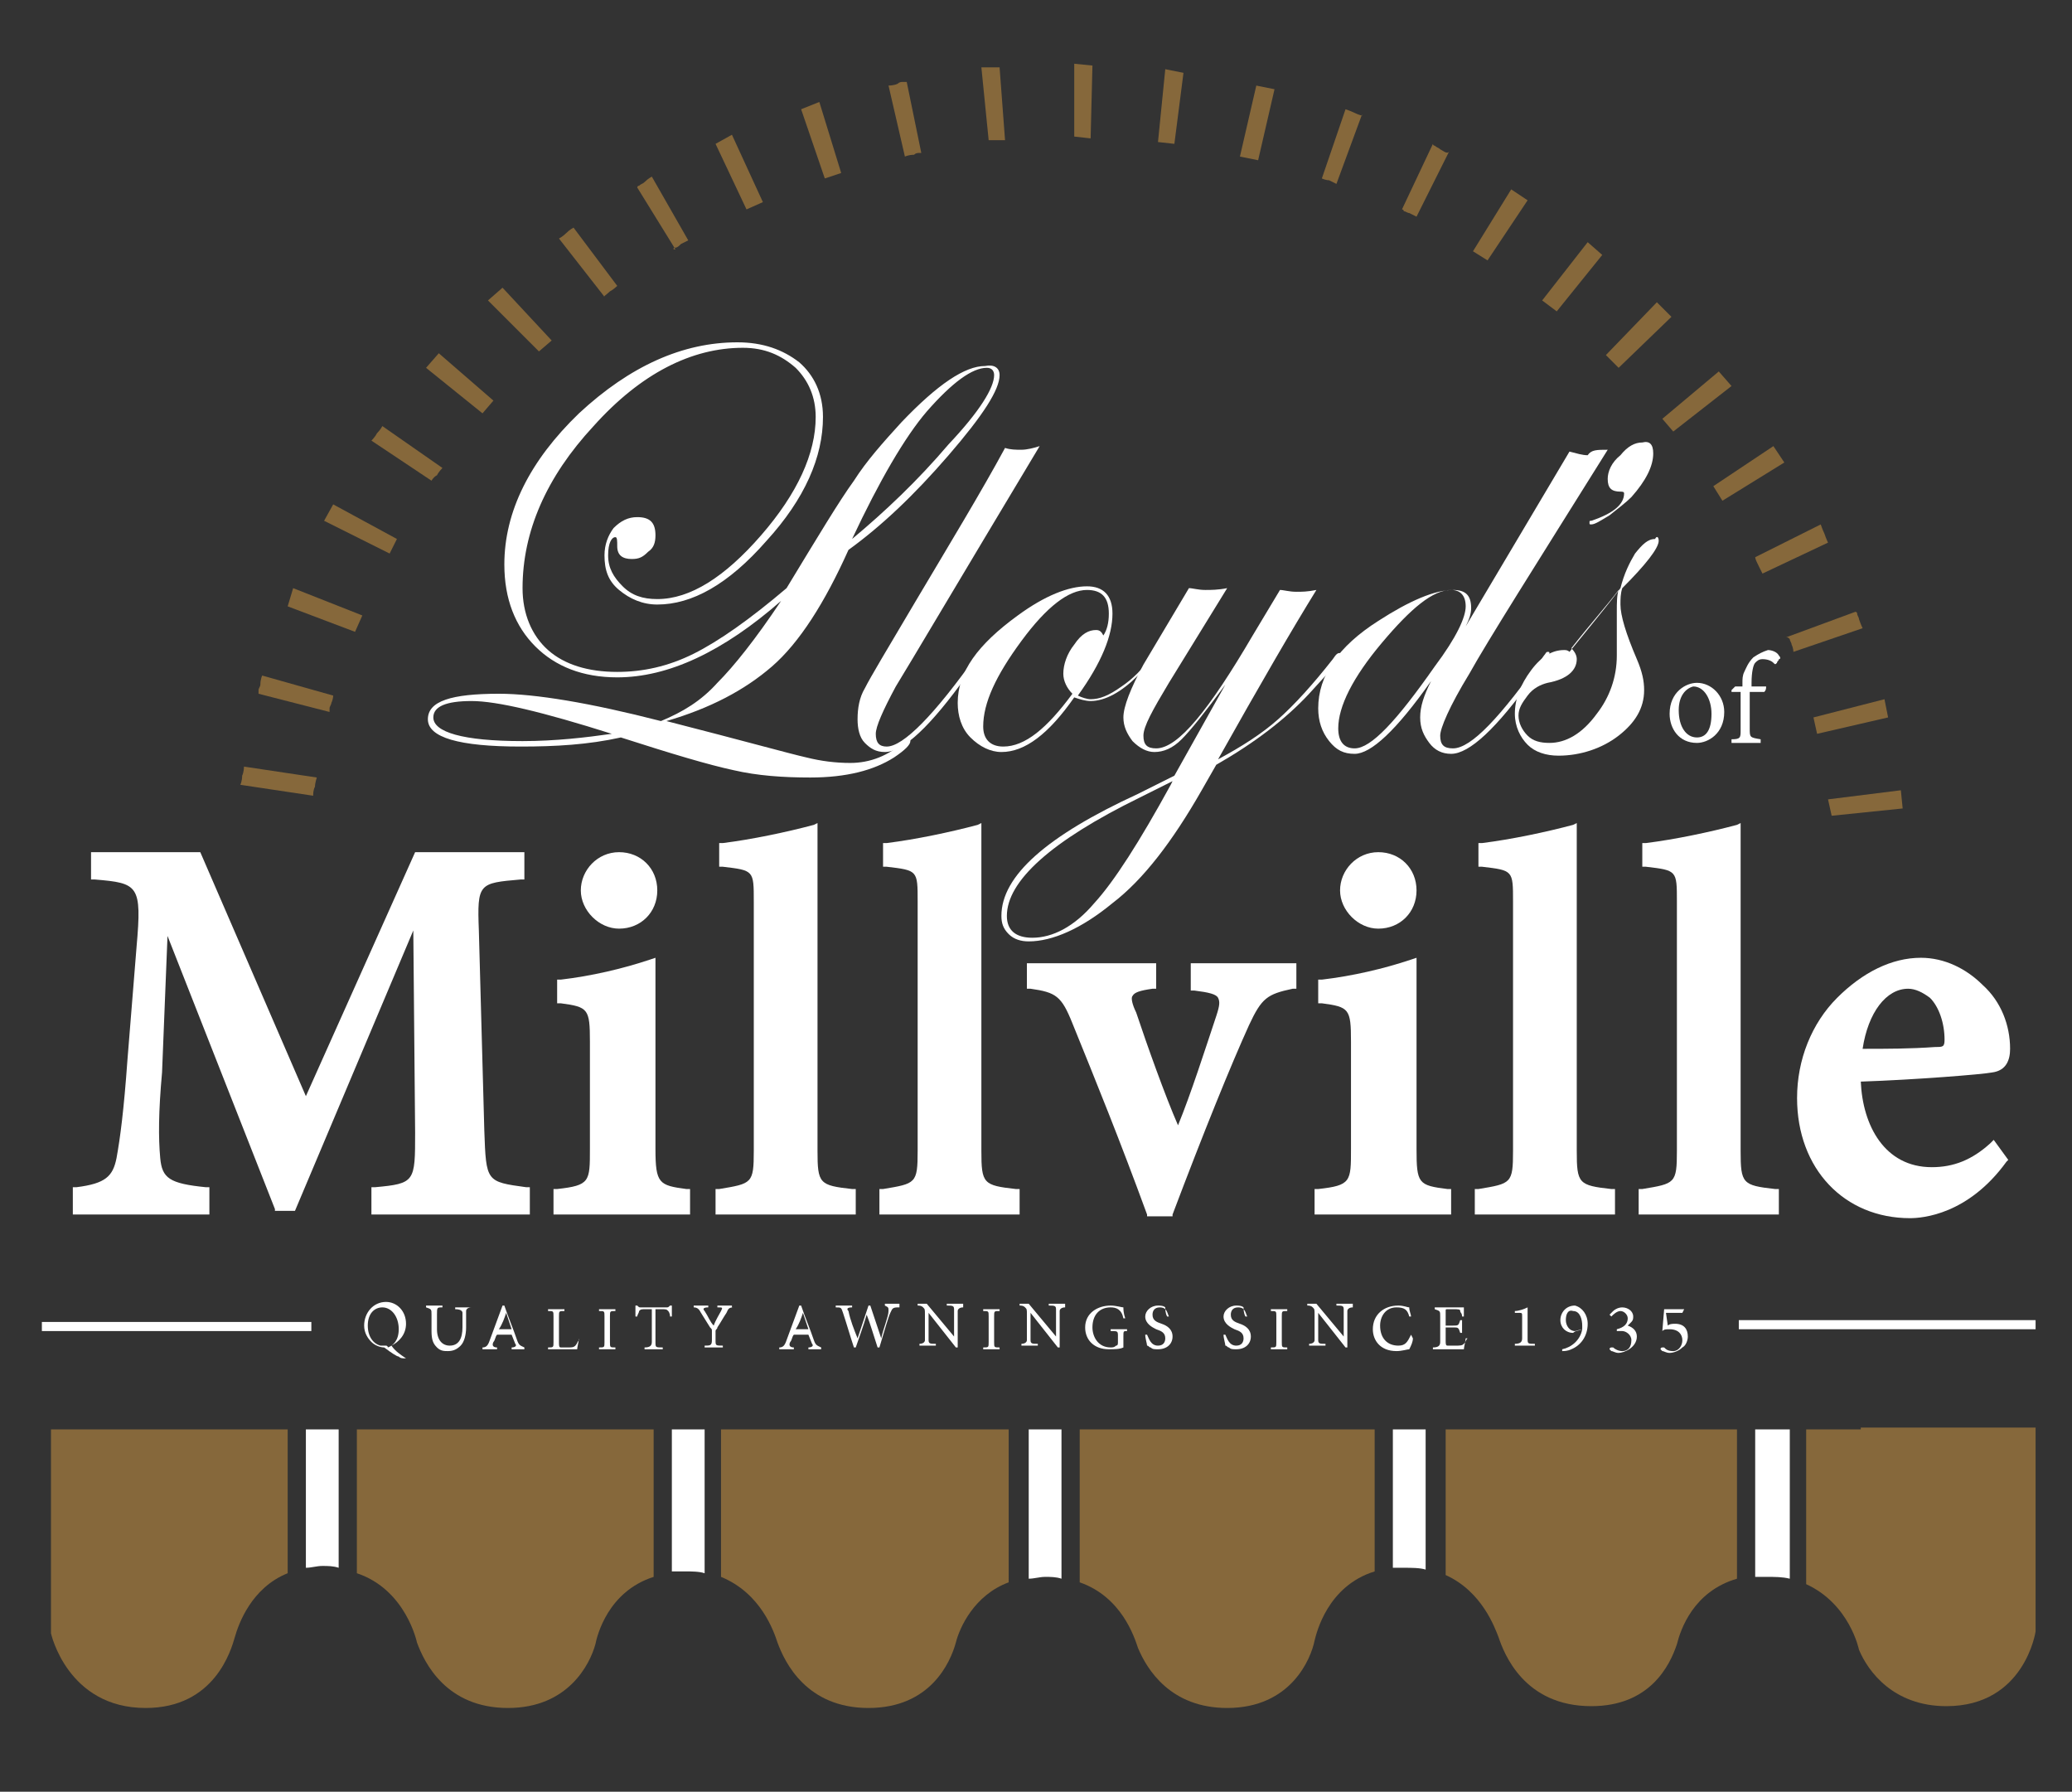 <?xml version="1.0" encoding="utf-8"?>
<!-- Generator: Adobe Illustrator 19.1.0, SVG Export Plug-In . SVG Version: 6.00 Build 0)  -->
<svg version="1.1" id="Layer_1" xmlns="http://www.w3.org/2000/svg" xmlns:xlink="http://www.w3.org/1999/xlink" x="0px" y="0px"
	 viewBox="-302 311.6 113.8 98.4" style="enable-background:new -302 311.6 113.8 98.4;" xml:space="preserve">
<rect x="-302" y="311.6" width="113.8" height="98.4" fill="#333333" stroke="none"/>
<style type="text/css">
	.st0{fill:#86683B;}
	.st1{fill:#FFFFFF;}
</style>
<g>
	<path class="st0" d="M-284.7,354.8c0-0.2,0.1-0.5,0.1-0.5l-4-0.6c0,0,0,0.3-0.1,0.5c0,0.3-0.1,0.5-0.1,0.5l4,0.6
		C-284.8,355.2-284.8,355-284.7,354.8z"/>
	<path class="st0" d="M-283.9,350.5c0-0.1,0.1-0.2,0.1-0.3c0.1-0.2,0.1-0.4,0.1-0.4l-3.9-1.1c0,0-0.1,0.2-0.1,0.5
		c0,0.1-0.1,0.2-0.1,0.3c0,0.1,0,0.2,0,0.2l3.9,1C-283.9,350.7-283.9,350.6-283.9,350.5z"/>
	<polygon class="st0" points="-282.1,345.4 -285.9,343.9 -286.2,344.9 -282.5,346.3 	"/>
	<polygon class="st0" points="-280.2,341.2 -283.7,339.3 -284.2,340.2 -280.6,342 	"/>
	<path class="st0" d="M-278,337.7c0.1-0.2,0.3-0.4,0.3-0.4l-3.3-2.3c0,0-0.1,0.2-0.3,0.4c-0.1,0.2-0.3,0.4-0.3,0.4l3.3,2.2
		C-278.3,338-278.2,337.8-278,337.7z"/>
	<polygon class="st0" points="-274.9,333.6 -277.9,331 -278.6,331.8 -275.5,334.3 	"/>
	<polygon class="st0" points="-271.7,330.3 -274.4,327.4 -275.2,328.1 -272.4,330.9 	"/>
	<path class="st0" d="M-268.5,327.6c0.2-0.1,0.4-0.3,0.4-0.3l-2.4-3.2c0,0-0.2,0.1-0.4,0.3c-0.2,0.2-0.4,0.3-0.4,0.3l2.5,3.2
		C-268.9,327.9-268.7,327.8-268.5,327.6z"/>
	<path class="st0" d="M-264.9,325.2c0.1,0,0.2-0.1,0.3-0.2c0.2-0.1,0.4-0.2,0.4-0.2l-2-3.5c0,0-0.2,0.1-0.4,0.3
		c-0.1,0.1-0.2,0.1-0.3,0.2c-0.1,0-0.1,0.1-0.1,0.1l2.1,3.4C-265.1,325.3-265,325.2-264.9,325.2z"/>
	<polygon class="st0" points="-260.1,322.7 -261.8,319 -262.7,319.5 -261,323.1 	"/>
	<polygon class="st0" points="-255.8,321.1 -257,317.2 -258,317.6 -256.7,321.4 	"/>
	<path class="st0" d="M-251.5,320c0.1,0,0.1,0,0.1,0l-0.8-3.9c0,0-0.1,0-0.2,0c-0.1,0-0.2,0-0.3,0.1c-0.2,0.1-0.5,0.1-0.5,0.1
		l0.9,3.9c0,0,0.2-0.1,0.5-0.1C-251.7,320-251.6,320-251.5,320z"/>
	<path class="st0" d="M-247.1,315.3c0,0-0.3,0-0.5,0c-0.1,0-0.3,0-0.3,0c-0.1,0-0.2,0-0.2,0l0.4,4c0,0,0.1,0,0.1,0
		c0.1,0,0.2,0,0.3,0c0.2,0,0.5,0,0.5,0L-247.1,315.3z"/>
	<polygon class="st0" points="-243,319.1 -242.1,319.2 -242,315.2 -243,315.1 	"/>
	<polygon class="st0" points="-238,315.4 -238.4,319.4 -237.5,319.5 -237,315.6 	"/>
	<polygon class="st0" points="-233,316.3 -233.9,320.2 -232.9,320.4 -232,316.5 	"/>
	<path class="st0" d="M-227.6,317.8c-0.2-0.1-0.5-0.2-0.5-0.2l-1.3,3.8c0,0,0.2,0.1,0.4,0.1c0.2,0.1,0.4,0.2,0.4,0.2l1.4-3.8
		C-227.1,318-227.4,317.9-227.6,317.8z"/>
	<path class="st0" d="M-222.9,319.8c-0.1-0.1-0.2-0.1-0.3-0.2c-0.1,0-0.1-0.1-0.1-0.1l-1.7,3.6c0,0,0.1,0,0.1,0.1
		c0.1,0,0.2,0.1,0.3,0.1c0.2,0.1,0.4,0.2,0.4,0.2l1.8-3.6C-222.5,320.1-222.7,319.9-222.9,319.8z"/>
	<polygon class="st0" points="-219,322 -221.1,325.4 -220.3,325.9 -218.1,322.6 	"/>
	<polygon class="st0" points="-214.8,324.9 -217.3,328.1 -216.5,328.7 -214,325.6 	"/>
	<path class="st0" d="M-213.1,331.8l2.9-2.8c0,0-0.2-0.2-0.4-0.4c-0.2-0.2-0.4-0.4-0.4-0.4l-2.8,2.9c0,0,0.2,0.2,0.3,0.3
		C-213.3,331.6-213.1,331.8-213.1,331.8z"/>
	<polygon class="st0" points="-210.1,335.3 -206.9,332.8 -207.6,332 -210.7,334.6 	"/>
	<polygon class="st0" points="-207.4,339.1 -204,337 -204.6,336.1 -207.9,338.3 	"/>
	<path class="st0" d="M-205.4,342.7c0.1,0.2,0.2,0.4,0.2,0.4l3.6-1.7c0,0-0.1-0.2-0.2-0.5c-0.1-0.2-0.2-0.5-0.2-0.5l-3.6,1.8
		C-205.6,342.3-205.5,342.5-205.4,342.7z"/>
	<path class="st0" d="M-203.7,346.7c0,0.1,0.1,0.2,0.1,0.3c0.1,0.2,0.1,0.4,0.1,0.4l3.8-1.3c0,0-0.1-0.2-0.2-0.5
		c0-0.1-0.1-0.2-0.1-0.3c0-0.1-0.1-0.1-0.1-0.1l-3.8,1.4C-203.8,346.6-203.8,346.6-203.7,346.7z"/>
	<polygon class="st0" points="-202.2,351.9 -198.3,351 -198.5,350 -202.4,351 	"/>
	<polygon class="st0" points="-201.4,356.4 -197.5,356 -197.6,355 -201.6,355.5 	"/>
</g>
<g>
	<path class="st1" d="M-275.4,373.7l-0.3-11c-0.1-2.6,0-2.6,2.3-2.8l0.2,0v-1.5h-6l-6,13.4l-5.8-13.4h-6v1.5l0.2,0
		c2.4,0.2,2.6,0.3,2.3,3.7l-0.5,6.2c-0.2,2.8-0.4,4.3-0.6,5.4c-0.2,1-0.6,1.4-2.2,1.6l-0.2,0v1.5h7.5v-1.5l-0.2,0
		c-2-0.2-2.4-0.5-2.5-1.6c-0.1-1.1-0.1-2.5,0.1-4.7l0.3-7.5l5.9,15l0,0.1h1.1l6.5-15.4l0.1,11.1c0,2.7,0,2.8-2.2,3l-0.2,0v1.5h8.7
		v-1.5l-0.2,0C-275.3,376.5-275.3,376.5-275.4,373.7z"/>
	<path class="st1" d="M-268,362.6c1.2,0,2.1-0.9,2.1-2.1c0-1.2-0.9-2.1-2.1-2.1c-1.2,0-2.1,1-2.1,2.1
		C-270.1,361.6-269.1,362.6-268,362.6z"/>
	<path class="st1" d="M-266,374.7v-10.5l-0.3,0.1c-1.5,0.5-3.2,0.9-4.9,1.1l-0.2,0v1.3l0.2,0c1.5,0.2,1.6,0.3,1.6,2.1v5.9
		c0,1.8,0,2-1.8,2.2l-0.2,0v1.4h7.5v-1.4l-0.2,0C-265.8,376.7-266,376.6-266,374.7z"/>
	<path class="st1" d="M-257.1,374.8v-18l-0.2,0.1c-1.5,0.4-3.4,0.8-5,1l-0.2,0v1.3l0.2,0c1.7,0.2,1.7,0.2,1.7,1.9v13.7
		c0,1.8-0.1,1.8-1.9,2.1l-0.2,0v1.4h7.7v-1.4l-0.2,0C-257,376.7-257.1,376.6-257.1,374.8z"/>
	<path class="st1" d="M-248.1,374.8v-18l-0.2,0.1c-1.5,0.4-3.4,0.8-5,1l-0.2,0v1.3l0.2,0c1.7,0.2,1.7,0.2,1.7,1.9v13.7
		c0,1.8-0.1,1.8-1.9,2.1l-0.2,0v1.4h7.7v-1.4l-0.2,0C-248,376.7-248.1,376.6-248.1,374.8z"/>
	<path class="st1" d="M-236.6,366l0.2,0c0.8,0.1,1.2,0.2,1.3,0.4c0.1,0.2,0.1,0.4-0.1,1c-0.6,1.8-1.4,4.3-2.1,6
		c-0.7-1.6-1.7-4.4-2.3-6.2c-0.2-0.4-0.3-0.8-0.2-0.9c0.1-0.2,0.4-0.3,1.1-0.4l0.2,0v-1.4h-7.1v1.4l0.2,0c1.4,0.2,1.7,0.4,2.3,1.9
		c1.3,3.2,2.6,6.4,4.1,10.5l0,0.1h1.4l0-0.1c1.7-4.5,3.2-8.2,4.2-10.4c0.7-1.5,1-1.7,2.4-2l0.2,0v-1.4h-5.8V366z"/>
	<path class="st1" d="M-226.3,362.6c1.2,0,2.1-0.9,2.1-2.1c0-1.2-0.9-2.1-2.1-2.1c-1.2,0-2.1,1-2.1,2.1
		C-228.4,361.6-227.4,362.6-226.3,362.6z"/>
	<path class="st1" d="M-224.2,374.7v-10.5l-0.3,0.1c-1.5,0.5-3.2,0.9-4.9,1.1l-0.2,0v1.3l0.2,0c1.5,0.2,1.6,0.3,1.6,2.1v5.9
		c0,1.8,0,2-1.8,2.2l-0.2,0v1.4h7.5v-1.4l-0.2,0C-224.1,376.7-224.2,376.6-224.2,374.7z"/>
	<path class="st1" d="M-215.4,374.8v-18l-0.2,0.1c-1.5,0.4-3.4,0.8-5,1l-0.2,0v1.3l0.2,0c1.7,0.2,1.7,0.2,1.7,1.9v13.7
		c0,1.8-0.1,1.8-1.9,2.1l-0.2,0v1.4h7.7v-1.4l-0.2,0C-215.3,376.7-215.4,376.6-215.4,374.8z"/>
	<path class="st1" d="M-206.4,374.8v-18l-0.2,0.1c-1.5,0.4-3.4,0.8-5,1l-0.2,0v1.3l0.2,0c1.7,0.2,1.7,0.2,1.7,1.9v13.7
		c0,1.8-0.1,1.8-1.9,2.1l-0.2,0v1.4h7.7v-1.4l-0.2,0C-206.3,376.7-206.4,376.6-206.4,374.8z"/>
	<path class="st1" d="M-192.7,374.4c-1,0.9-2,1.3-3.2,1.3c-2.6,0-3.8-2.3-3.9-4.7c3-0.1,6.7-0.4,7.2-0.5c0.8-0.1,1-0.7,1-1.3
		c0-1.3-0.5-2.6-1.5-3.5c-0.9-0.9-2.1-1.5-3.4-1.5c-1.6,0-3.2,0.8-4.6,2.2c-1.4,1.4-2.2,3.4-2.2,5.5c0,3.9,2.6,6.6,6.2,6.6
		c0.7,0,3.2-0.2,5.3-3.1l0.1-0.1l-0.8-1.1L-192.7,374.4z M-195.7,369.1c-1.4,0.1-2.7,0.1-4,0.1c0.3-2,1.3-3.3,2.5-3.3
		c0.4,0,0.8,0.2,1.2,0.5c0.5,0.5,0.8,1.4,0.8,2.3C-195.2,369.1-195.3,369.1-195.7,369.1z"/>
</g>
<g>
	<path class="st1" d="M-247.1,332.2c0,0.8-0.9,2.2-2.8,4.4c-1.9,2.2-3.7,3.9-5.5,5.2c-1.3,2.9-2.7,5.1-4.2,6.4s-3.4,2.3-5.8,3
		c4.3,1.1,6.8,1.8,7.7,2c0.8,0.2,1.6,0.3,2.4,0.3c1.1,0,2.1-0.4,3-1.2c0.1-0.1,0.2-0.1,0.2-0.1c0.1,0,0.1,0,0.1,0.1
		c0,0.2-0.3,0.5-0.9,0.9c-1.1,0.7-2.6,1.1-4.6,1.1c-1.5,0-2.9-0.1-4.2-0.4c-1.4-0.3-3.4-0.9-6.2-1.8c-1.8,0.4-3.6,0.5-5.5,0.5
		c-3.4,0-5.1-0.5-5.1-1.5c0-1,1.3-1.4,3.9-1.4c2,0,5,0.5,8.9,1.5c1.2-0.5,2.2-1.1,3.1-2.1c0.9-0.9,2.1-2.4,3.5-4.5
		c-3.2,2.8-6.2,4.2-9,4.2c-1.9,0-3.4-0.6-4.5-1.7c-1.1-1.1-1.7-2.6-1.7-4.5c0-2.9,1.4-5.7,4.1-8.3c2.8-2.6,5.7-3.9,8.7-3.9
		c1.4,0,2.5,0.4,3.4,1.1c0.8,0.7,1.3,1.7,1.3,3c0,2.2-1,4.5-3.1,6.8c-2.1,2.4-4.1,3.5-6,3.5c-0.8,0-1.5-0.3-2.1-0.8
		c-0.6-0.5-0.8-1.1-0.8-1.9c0-0.6,0.2-1.1,0.5-1.5c0.4-0.4,0.8-0.6,1.3-0.6c0.7,0,1,0.3,1,1c0,0.4-0.1,0.7-0.4,0.9
		c-0.3,0.3-0.5,0.4-0.9,0.4c-0.5,0-0.8-0.2-0.8-0.7c0-0.3,0-0.5-0.1-0.5c-0.2,0-0.4,0.3-0.4,1c0,0.7,0.3,1.2,0.8,1.7
		c0.5,0.5,1.1,0.7,1.9,0.7c1.8,0,3.7-1.2,5.7-3.5c2-2.3,3-4.5,3-6.5c0-1.1-0.4-2-1.1-2.7c-0.8-0.7-1.7-1.1-2.9-1.1
		c-2.8,0-5.6,1.4-8.2,4.3c-2.6,2.8-3.9,5.8-3.9,8.9c0,1.4,0.5,2.6,1.4,3.4c0.9,0.8,2.2,1.2,3.8,1.2c1.4,0,2.8-0.3,4.2-1
		c1.4-0.7,3.1-1.9,5.1-3.6c1.7-2.8,2.9-4.8,3.7-5.9c0.7-1.1,1.6-2.1,2.6-3.2c2-2.1,3.5-3.1,4.6-3.1
		C-247.4,331.6-247.1,331.8-247.1,332.2z M-268.4,351.9c-3.8-1.2-6.3-1.8-7.7-1.8c-1.4,0-2.1,0.3-2.1,0.9c0,0.8,1.6,1.3,4.9,1.3
		C-271.5,352.3-269.8,352.1-268.4,351.9z M-247.4,332.2c0-0.2-0.1-0.4-0.4-0.4c-0.8,0-1.9,0.8-3.3,2.4c-1.2,1.4-2.6,3.8-4.1,7
		c1.8-1.5,3.6-3.2,5.3-5.2C-248.2,334.2-247.4,332.9-247.4,332.2z"/>
	<path class="st1" d="M-244.9,336.1c-4.5,7.5-7.1,11.9-7.9,13.2c-0.7,1.3-1.1,2.2-1.1,2.6c0,0.5,0.2,0.7,0.6,0.7
		c0.9,0,2.6-1.7,5-5.1c0.1-0.1,0.1-0.2,0.2-0.2c0,0,0.1,0,0.1,0.1c0,0.1-0.1,0.2-0.2,0.3l-0.7,1c-2,2.8-3.5,4.2-4.5,4.2
		c-0.5,0-0.8-0.2-1.1-0.5c-0.3-0.3-0.4-0.8-0.4-1.3c0-0.6,0.1-1.2,0.4-1.7c0.3-0.6,1.2-2.1,2.8-4.8c1.9-3.2,3.6-6,4.9-8.4
		c0.3,0.1,0.6,0.1,0.9,0.1C-245.6,336.3-245.2,336.2-244.9,336.1z"/>
	<path class="st1" d="M-238.5,347.5c0,0.2-0.3,0.6-1,1.2c-0.9,0.9-1.8,1.4-2.6,1.4c-0.3,0-0.6-0.1-0.9-0.2c-1.4,2-2.7,3-4,3
		c-0.6,0-1.2-0.3-1.7-0.8c-0.5-0.5-0.7-1.2-0.7-1.9c0-1.7,1.1-3.2,3.3-4.8c1.5-1.1,2.8-1.6,3.8-1.6c0.9,0,1.4,0.5,1.4,1.5
		c0,1.2-0.6,2.7-1.9,4.5c0.2,0.1,0.5,0.2,0.7,0.2c0.5,0,1-0.2,1.7-0.7c0.6-0.4,1.2-1,1.6-1.6C-238.7,347.5-238.6,347.4-238.5,347.5
		C-238.5,347.4-238.5,347.5-238.5,347.5z M-241.1,345.3c0-0.9-0.4-1.3-1.2-1.3c-1,0-2.2,0.9-3.6,2.8c-1.4,1.9-2.1,3.4-2.1,4.7
		c0,0.7,0.4,1.1,1.1,1.1c1.2,0,2.4-1,3.8-2.9c-0.3-0.3-0.5-0.7-0.5-1.1c0-0.5,0.2-1.1,0.6-1.6c0.4-0.6,0.8-0.8,1.2-0.8
		c0.2,0,0.3,0.1,0.4,0.3C-241.2,346.2-241.1,345.8-241.1,345.3z"/>
	<path class="st1" d="M-228.3,347.5c0,0.2-0.6,0.9-1.8,2.2c-1.3,1.4-3,2.7-5.1,3.9l-0.8,1.4c-1.6,2.8-3.2,4.9-4.9,6.2
		c-1.7,1.4-3.3,2.1-4.6,2.1c-0.4,0-0.8-0.1-1.1-0.4c-0.3-0.3-0.4-0.6-0.4-1c0-2.2,2.5-4.4,7.5-6.7c0.4-0.2,1-0.5,1.8-0.9l0.2-0.1
		l2.8-5c-1.1,1.5-1.9,2.5-2.4,3c-0.5,0.5-1,0.7-1.5,0.7c-0.4,0-0.8-0.2-1.2-0.6c-0.3-0.4-0.5-0.8-0.5-1.3c0-0.6,0.4-1.6,1.1-2.9
		l2.5-4.2c0.2,0,0.5,0.1,0.9,0.1c0.3,0,0.7,0,1.2-0.1l-3.2,5.2c-0.9,1.5-1.4,2.4-1.4,2.9c0,0.5,0.2,0.7,0.7,0.7
		c1.2,0,2.9-2.1,5.3-6.2l1.5-2.5c0.2,0,0.5,0.1,0.9,0.1c0.3,0,0.6,0,1.1-0.1c-1.3,2.1-3.1,5.2-5.4,9.3c1.3-0.7,2.4-1.4,3.3-2.2
		c0.9-0.8,1.9-1.9,3-3.3C-228.6,347.5-228.5,347.4-228.3,347.5C-228.4,347.4-228.3,347.5-228.3,347.5z M-237.6,354.5
		c-0.2,0.1-0.8,0.4-1.8,0.9c-4.9,2.4-7.3,4.6-7.3,6.5c0,0.8,0.5,1.2,1.4,1.2c1.1,0,2.3-0.6,3.4-1.9c1.1-1.2,2.5-3.4,4.2-6.5
		L-237.6,354.5z"/>
	<path class="st1" d="M-213.7,336.3c-4,6.4-6.6,10.5-7.6,12.3c-1.1,1.8-1.6,3-1.6,3.4c0,0.5,0.2,0.7,0.7,0.7c1,0,2.6-1.7,5-5.1
		c0.1-0.1,0.1-0.2,0.2-0.2c0.1,0,0.1,0,0.1,0.1c0,0-0.1,0.1-0.2,0.3l-0.7,1c-2,2.8-3.5,4.2-4.5,4.2c-0.5,0-0.9-0.2-1.2-0.6
		c-0.3-0.4-0.5-0.8-0.5-1.4c0-0.6,0.2-1.2,0.6-2c-1.9,2.7-3.3,4-4.2,4c-0.6,0-1-0.2-1.4-0.7c-0.4-0.5-0.6-1.1-0.6-1.8
		c0-1.8,1.1-3.4,3.3-4.8c1.7-1.1,3.1-1.7,4.1-1.7c0.7,0,1,0.3,1,1c0,0.3-0.1,0.6-0.3,1l5.7-9.6c0.4,0.1,0.7,0.2,1,0.2
		C-214.6,336.3-214.3,336.3-213.7,336.3z M-221.5,344.9c0-0.6-0.3-0.9-0.8-0.9c-1,0-2.2,1-3.8,2.9c-1.6,1.9-2.4,3.5-2.4,4.7
		c0,0.7,0.3,1.1,0.9,1.1c0.9,0,2.3-1.5,4.4-4.5C-222,346.6-221.5,345.5-221.5,344.9z"/>
	<path class="st1" d="M-211.2,336.5c0,0.7-0.4,1.5-1.2,2.4c-0.3,0.3-0.7,0.6-1.2,1c-0.5,0.3-0.8,0.5-1,0.5c-0.1,0-0.1,0-0.1-0.1
		c0-0.1,0-0.1,0.1-0.1c1.2-0.4,1.8-0.9,1.8-1.5c0-0.1-0.1-0.1-0.2-0.1c-0.5,0-0.7-0.2-0.7-0.7c0-0.4,0.2-0.9,0.7-1.3
		c0.4-0.5,0.8-0.7,1.2-0.7C-211.4,335.8-211.2,336-211.2,336.5z"/>
	<path class="st1" d="M-210.9,341.3c0,0.4-0.7,1.3-2,2.6c-0.1,0.3-0.1,0.6-0.1,0.9c0,0.6,0.3,1.6,0.9,3c0.3,0.7,0.4,1.2,0.4,1.7
		c0,1-0.5,1.8-1.4,2.5c-0.9,0.7-2.1,1.1-3.3,1.1c-0.7,0-1.3-0.2-1.7-0.6c-0.4-0.4-0.7-1-0.7-1.7c0-0.8,0.3-1.6,0.9-2.4
		c0.6-0.8,1.2-1.1,1.8-1.1c0.1,0,0.2,0,0.3,0.1l1.3-1.6c0.4-0.5,0.9-1.1,1.5-1.9c0.2-0.8,0.5-1.4,0.8-1.9c0.4-0.5,0.7-0.8,1.1-0.8
		C-211,341-210.9,341.1-210.9,341.3z M-213.2,347.6c0-0.3,0-0.6,0-1c0-0.3,0-0.8,0-1.4c0-0.5,0-0.9,0.1-1.2
		c-0.6,0.8-1.5,1.8-2.6,3.2c0.2,0.2,0.3,0.4,0.3,0.6c0,0.6-0.5,1.1-1.6,1.3c-0.4,0.1-0.8,0.3-1.1,0.7c-0.3,0.4-0.5,0.7-0.5,1.1
		c0,0.4,0.2,0.8,0.5,1.1c0.3,0.3,0.7,0.4,1.2,0.4c0.9,0,1.8-0.5,2.6-1.6C-213.6,349.9-213.2,348.8-213.2,347.6z"/>
</g>
<g>
	<path class="st1" d="M-207.3,350.7c0,1.2-0.9,1.7-1.5,1.7c-1,0-1.5-0.8-1.5-1.6c0-1.2,0.9-1.7,1.5-1.7
		C-208,349.1-207.3,349.8-207.3,350.7z M-209.8,350.6c0,0.9,0.4,1.5,1,1.5c0.5,0,0.8-0.4,0.8-1.3c0-0.8-0.4-1.5-1-1.5
		C-209.4,349.4-209.8,349.8-209.8,350.6z"/>
	<path class="st1" d="M-206.3,349.2v-0.1c0-0.2,0-0.4,0.1-0.6c0.1-0.2,0.2-0.5,0.5-0.8c0.3-0.2,0.5-0.3,0.8-0.4
		c0.2,0,0.5,0.1,0.6,0.3c0.1,0.1,0.1,0.2,0,0.2c0,0.1-0.1,0.1-0.1,0.2c-0.1,0.1-0.1,0.1-0.2,0c-0.1-0.1-0.3-0.2-0.6-0.2
		c-0.2,0-0.3,0.1-0.4,0.2c-0.1,0.1-0.2,0.5-0.2,1.1v0.2h0.8c0,0.1,0,0.2-0.1,0.3h-0.8v2c0,0.5,0,0.5,0.6,0.6v0.2h-1.6v-0.2
		c0.5,0,0.5-0.1,0.5-0.5v-2.1h-0.5l0-0.1l0.2-0.2H-206.3z"/>
</g>
<g>
	<path class="st1" d="M-279.7,386.2c-0.2,0-0.3,0-0.4-0.1c-0.1,0-0.4-0.2-0.8-0.5c-0.2,0-0.5-0.1-0.7-0.3c-0.2-0.2-0.4-0.5-0.4-0.9
		c0-0.7,0.5-1.3,1.2-1.3c0.6,0,1.1,0.5,1.1,1.2c0,0.6-0.4,1-0.8,1.2C-280.3,385.8-280,386-279.7,386.2L-279.7,386.2z M-280.8,385.5
		c0,0,0.1,0,0.1,0.1c0.3-0.1,0.6-0.4,0.6-1c0-0.7-0.4-1.2-0.9-1.2c-0.4,0-0.8,0.3-0.8,1c0,0.6,0.3,1,0.7,1.1L-280.8,385.5z"/>
	<path class="st1" d="M-276.1,383.4c-0.2,0-0.3,0.1-0.3,0.2c0,0.1,0,0.3,0,0.6v0.3c0,0.4-0.1,0.8-0.3,1c-0.2,0.2-0.4,0.3-0.7,0.3
		c-0.2,0-0.4,0-0.6-0.2c-0.2-0.2-0.3-0.4-0.3-0.9v-0.9c0-0.3,0-0.3-0.3-0.4v-0.1h0.9v0.1c-0.3,0-0.3,0-0.3,0.4v0.8
		c0,0.6,0.3,0.9,0.7,0.9c0.5,0,0.7-0.4,0.7-1v-0.2c0-0.3,0-0.5,0-0.6c0-0.1-0.1-0.2-0.4-0.2v-0.1h0.9V383.4z"/>
	<path class="st1" d="M-273.9,385.7v-0.1c0.2,0,0.3-0.1,0.2-0.2l-0.2-0.5h-0.8c-0.1,0.1-0.1,0.3-0.2,0.4c-0.1,0.2,0,0.3,0.2,0.3v0.1
		h-0.8v-0.1c0.2,0,0.3-0.1,0.4-0.4l0.7-1.9l0.1,0c0.2,0.6,0.5,1.3,0.7,1.9c0.1,0.3,0.2,0.3,0.4,0.4v0.1H-273.9z M-274.2,383.7
		L-274.2,383.7c-0.1,0.3-0.2,0.6-0.4,0.9h0.7L-274.2,383.7z"/>
	<path class="st1" d="M-270.2,385.1c0,0.1-0.1,0.5-0.1,0.6h-1.6v-0.1c0.3,0,0.3,0,0.3-0.3v-1.4c0-0.3,0-0.3-0.3-0.3v-0.1h0.9v0.1
		c-0.3,0-0.3,0-0.3,0.3v1.4c0,0.2,0,0.3,0.1,0.3c0.1,0,0.2,0,0.4,0c0.2,0,0.3,0,0.4-0.1c0.1-0.1,0.1-0.2,0.2-0.3L-270.2,385.1z"/>
	<path class="st1" d="M-269.1,385.7v-0.1c0.3,0,0.3,0,0.3-0.3v-1.4c0-0.3,0-0.3-0.3-0.3v-0.1h0.9v0.1c-0.3,0-0.3,0-0.3,0.3v1.4
		c0,0.3,0,0.3,0.3,0.3v0.1H-269.1z"/>
	<path class="st1" d="M-265.2,383.9c0-0.2-0.1-0.3-0.1-0.3c-0.1-0.1-0.1-0.1-0.4-0.1h-0.3v1.8c0,0.3,0,0.3,0.4,0.3v0.1h-1v-0.1
		c0.3,0,0.4-0.1,0.4-0.3v-1.8h-0.3c-0.3,0-0.3,0-0.4,0.1c0,0.1-0.1,0.2-0.1,0.3h-0.1c0-0.2,0-0.4,0-0.6h0.1c0.1,0.1,0.1,0.1,0.2,0.1
		h1.4c0.1,0,0.1,0,0.2-0.1h0.1c0,0.2,0,0.4,0,0.6L-265.2,383.9z"/>
	<path class="st1" d="M-261.7,383.4c-0.3,0-0.3,0.1-0.4,0.3c-0.2,0.3-0.3,0.5-0.5,0.8c0,0.1-0.1,0.1-0.1,0.2v0.5
		c0,0.3,0,0.3,0.4,0.3v0.1h-1v-0.1c0.3,0,0.4,0,0.4-0.3v-0.5c0-0.1,0-0.1-0.1-0.2l-0.5-0.8c-0.1-0.2-0.2-0.3-0.4-0.3v-0.1h0.8v0.1
		c-0.3,0-0.3,0.1-0.2,0.2c0.2,0.3,0.3,0.6,0.5,0.8c0.1-0.3,0.3-0.6,0.4-0.8c0.1-0.2,0.1-0.2-0.2-0.2v-0.1h0.8V383.4z"/>
	<path class="st1" d="M-257.6,385.7v-0.1c0.2,0,0.3-0.1,0.2-0.2l-0.2-0.5h-0.8c-0.1,0.1-0.1,0.3-0.2,0.4c-0.1,0.2,0,0.3,0.2,0.3v0.1
		h-0.8v-0.1c0.2,0,0.3-0.1,0.4-0.4l0.7-1.9l0.1,0c0.2,0.6,0.5,1.3,0.7,1.9c0.1,0.3,0.2,0.3,0.4,0.4v0.1H-257.6z M-257.9,383.7
		L-257.9,383.7c-0.1,0.3-0.2,0.6-0.4,0.9h0.7L-257.9,383.7z"/>
	<path class="st1" d="M-252.7,383.4c-0.3,0-0.3,0.1-0.4,0.3c-0.1,0.2-0.3,0.9-0.6,1.9h-0.1c-0.2-0.6-0.4-1.3-0.6-1.8h0
		c-0.2,0.7-0.4,1.2-0.6,1.8h-0.1c-0.2-0.6-0.4-1.3-0.6-1.9c-0.1-0.3-0.1-0.3-0.4-0.3v-0.1h0.9v0.1c-0.3,0-0.3,0.1-0.2,0.2
		c0.1,0.5,0.3,1,0.5,1.5h0c0.2-0.6,0.4-1.2,0.6-1.8h0.1c0.2,0.6,0.4,1.2,0.6,1.8h0c0.1-0.5,0.4-1.2,0.4-1.5c0-0.2,0-0.2-0.2-0.3
		v-0.1h0.8V383.4z"/>
	<path class="st1" d="M-249.1,383.4c-0.2,0-0.3,0.1-0.3,0.2c0,0.1,0,0.3,0,0.6v1.4h-0.1l-1.5-1.9h0v0.9c0,0.3,0,0.5,0,0.6
		c0,0.2,0.1,0.2,0.4,0.2v0.1h-0.9v-0.1c0.2,0,0.3-0.1,0.3-0.2c0-0.1,0-0.3,0-0.6v-0.8c0-0.3,0-0.3-0.1-0.4c-0.1-0.1-0.2-0.1-0.3-0.1
		v-0.1h0.5l1.5,1.8h0v-0.9c0-0.3,0-0.5,0-0.6c0-0.2-0.1-0.2-0.4-0.2v-0.1h0.9V383.4z"/>
	<path class="st1" d="M-248,385.7v-0.1c0.3,0,0.3,0,0.3-0.3v-1.4c0-0.3,0-0.3-0.3-0.3v-0.1h0.9v0.1c-0.3,0-0.3,0-0.3,0.3v1.4
		c0,0.3,0,0.3,0.3,0.3v0.1H-248z"/>
	<path class="st1" d="M-243.5,383.4c-0.2,0-0.3,0.1-0.3,0.2c0,0.1,0,0.3,0,0.6v1.4h-0.1l-1.5-1.9h0v0.9c0,0.3,0,0.5,0,0.6
		c0,0.2,0.1,0.2,0.4,0.2v0.1h-0.9v-0.1c0.2,0,0.3-0.1,0.3-0.2c0-0.1,0-0.3,0-0.6v-0.8c0-0.3,0-0.3-0.1-0.4c-0.1-0.1-0.2-0.1-0.3-0.1
		v-0.1h0.5l1.5,1.8h0v-0.9c0-0.3,0-0.5,0-0.6c0-0.2-0.1-0.2-0.4-0.2v-0.1h0.9V383.4z"/>
	<path class="st1" d="M-240.1,384.7c-0.2,0-0.2,0-0.2,0.3v0.3c0,0.1,0,0.2,0,0.3c-0.2,0.1-0.5,0.1-0.8,0.1c-0.8,0-1.3-0.5-1.3-1.2
		c0-0.8,0.7-1.2,1.4-1.2c0.3,0,0.6,0.1,0.7,0.1c0,0.1,0,0.3,0.1,0.6l-0.1,0c-0.1-0.5-0.4-0.6-0.7-0.6c-0.6,0-1,0.4-1,1.1
		c0,0.5,0.3,1.1,1,1.1c0.1,0,0.2,0,0.3-0.1c0.1,0,0.1-0.1,0.1-0.2V385c0-0.3,0-0.3-0.4-0.3v-0.1h0.9V384.7z"/>
	<path class="st1" d="M-237.8,383.9c-0.1-0.2-0.1-0.5-0.5-0.5c-0.3,0-0.4,0.2-0.4,0.4c0,0.3,0.2,0.4,0.5,0.5
		c0.3,0.1,0.6,0.3,0.6,0.7c0,0.4-0.3,0.7-0.8,0.7c-0.2,0-0.3,0-0.4-0.1c-0.1,0-0.1-0.1-0.2-0.1c0-0.1-0.1-0.4-0.1-0.6l0.1,0
		c0.1,0.2,0.2,0.6,0.6,0.6c0.3,0,0.4-0.2,0.4-0.4c0-0.3-0.2-0.4-0.5-0.5c-0.2-0.1-0.6-0.3-0.6-0.7c0-0.3,0.3-0.6,0.7-0.6
		c0.1,0,0.3,0,0.4,0.1c0,0.1,0,0.3,0.1,0.5L-237.8,383.9z"/>
	<path class="st1" d="M-233.5,383.9c-0.1-0.2-0.1-0.5-0.5-0.5c-0.3,0-0.4,0.2-0.4,0.4c0,0.3,0.2,0.4,0.5,0.5
		c0.3,0.1,0.6,0.3,0.6,0.7c0,0.4-0.3,0.7-0.8,0.7c-0.2,0-0.3,0-0.4-0.1c-0.1,0-0.1-0.1-0.2-0.1c0-0.1-0.1-0.4-0.1-0.6l0.1,0
		c0.1,0.2,0.2,0.6,0.6,0.6c0.3,0,0.4-0.2,0.4-0.4c0-0.3-0.2-0.4-0.5-0.5c-0.2-0.1-0.6-0.3-0.6-0.7c0-0.3,0.3-0.6,0.7-0.6
		c0.1,0,0.3,0,0.4,0.1c0,0.1,0,0.3,0.1,0.5L-233.5,383.9z"/>
	<path class="st1" d="M-232.2,385.7v-0.1c0.3,0,0.3,0,0.3-0.3v-1.4c0-0.3,0-0.3-0.3-0.3v-0.1h0.9v0.1c-0.3,0-0.3,0-0.3,0.3v1.4
		c0,0.3,0,0.3,0.3,0.3v0.1H-232.2z"/>
	<path class="st1" d="M-227.7,383.4c-0.2,0-0.3,0.1-0.3,0.2c0,0.1,0,0.3,0,0.6v1.4h-0.1l-1.5-1.9h0v0.9c0,0.3,0,0.5,0,0.6
		c0,0.2,0.1,0.2,0.4,0.2v0.1h-0.9v-0.1c0.2,0,0.3-0.1,0.3-0.2c0-0.1,0-0.3,0-0.6v-0.8c0-0.3,0-0.3-0.1-0.4c-0.1-0.1-0.2-0.1-0.3-0.1
		v-0.1h0.5l1.5,1.8h0v-0.9c0-0.3,0-0.5,0-0.6c0-0.2-0.1-0.2-0.4-0.2v-0.1h0.9V383.4z"/>
	<path class="st1" d="M-224.4,385.1c0,0.2-0.1,0.4-0.2,0.6c-0.1,0-0.4,0.1-0.7,0.1c-0.9,0-1.3-0.6-1.3-1.2c0-0.8,0.6-1.3,1.4-1.3
		c0.3,0,0.5,0.1,0.6,0.1c0,0.2,0.1,0.4,0.1,0.5l-0.1,0c-0.1-0.4-0.3-0.5-0.7-0.5c-0.6,0-0.9,0.5-0.9,1c0,0.7,0.4,1.1,1,1.1
		c0.4,0,0.5-0.2,0.7-0.6L-224.4,385.1z"/>
	<path class="st1" d="M-221.5,385.1c0,0.1-0.1,0.5-0.1,0.6h-1.7v-0.1c0.3,0,0.4-0.1,0.4-0.3v-1.4c0-0.3,0-0.3-0.3-0.4v-0.1h1.6
		c0,0.1,0,0.3,0,0.5l-0.1,0c0-0.2-0.1-0.2-0.1-0.3c0-0.1-0.1-0.1-0.4-0.1h-0.3c-0.1,0-0.1,0-0.1,0.1v0.8h0.4c0.3,0,0.3,0,0.4-0.3
		h0.1v0.7h-0.1c-0.1-0.3-0.1-0.3-0.4-0.3h-0.4v0.7c0,0.2,0,0.3,0.1,0.3c0.1,0,0.2,0,0.4,0c0.3,0,0.4,0,0.5-0.1
		c0.1-0.1,0.1-0.2,0.2-0.3L-221.5,385.1z"/>
</g>
<g>
	<path class="st1" d="M-218.8,385.5v-0.1c0.3,0,0.4-0.1,0.4-0.3v-1.2c0-0.2,0-0.2-0.2-0.2l-0.2,0v-0.1c0.2,0,0.5-0.1,0.7-0.2v1.7
		c0,0.3,0,0.3,0.4,0.3v0.1H-218.8z"/>
	<path class="st1" d="M-214.8,384.3c0,0.7-0.4,1.2-0.9,1.4c-0.2,0.1-0.4,0.1-0.5,0.1l0-0.1c0.5-0.1,1-0.5,1.1-1.1l-0.3,0.1
		c-0.1,0-0.2,0.1-0.2,0.1c-0.4,0-0.7-0.3-0.7-0.7c0-0.4,0.3-0.8,0.8-0.8C-215.1,383.4-214.8,383.8-214.8,384.3z M-216,384.1
		c0,0.3,0.2,0.6,0.5,0.6c0.1,0,0.3-0.1,0.4-0.1c0-0.1,0-0.2,0-0.2c0-0.3-0.1-0.8-0.5-0.8C-215.9,383.5-216,383.8-216,384.1z"/>
	<path class="st1" d="M-212.6,384.4c0.3,0.1,0.5,0.3,0.5,0.6c0,0.6-0.7,0.9-1,0.9c-0.2,0-0.3-0.1-0.4-0.1c-0.1-0.1-0.1-0.1-0.1-0.1
		c0-0.1,0.1-0.1,0.1-0.1c0,0,0.1,0,0.1,0c0.1,0.1,0.3,0.2,0.5,0.2c0.3,0,0.5-0.2,0.5-0.6c0-0.3-0.3-0.5-0.5-0.5c-0.1,0-0.2,0-0.3,0
		l0-0.1c0.4-0.1,0.6-0.3,0.6-0.6c0-0.2-0.2-0.4-0.4-0.4c-0.2,0-0.4,0.2-0.5,0.3l-0.1-0.1l0.2-0.2c0.1-0.1,0.3-0.2,0.5-0.2
		c0.3,0,0.6,0.2,0.6,0.5c0,0.1,0,0.2-0.1,0.3C-212.4,384.2-212.5,384.3-212.6,384.4L-212.6,384.4z"/>
	<path class="st1" d="M-210.4,384.4c0.1-0.1,0.3-0.1,0.4-0.1c0.5,0,0.7,0.3,0.7,0.7c0,0.2-0.1,0.5-0.3,0.6c-0.2,0.2-0.5,0.3-0.7,0.3
		c-0.2,0-0.3-0.1-0.4-0.1c0,0-0.1-0.1-0.1-0.1c0,0,0-0.1,0.1-0.1c0,0,0.1,0,0.1,0c0.1,0.1,0.2,0.2,0.5,0.2c0.3,0,0.5-0.3,0.5-0.6
		c0-0.3-0.2-0.6-0.7-0.6c-0.2,0-0.3,0-0.4,0.1l0.1-1.2h1.1l0,0l-0.1,0.2h-0.9L-210.4,384.4z"/>
</g>
<g>
	<rect x="-299.7" y="384.2" class="st1" width="14.8" height="0.5"/>
</g>
<g>
	<rect x="-206.5" y="384.1" class="st1" width="16.3" height="0.5"/>
</g>
<g>
	<path class="st0" d="M-266.2,390.1h-3h-0.2h-9.7h-0.2h-3.1v7.9c2.7,0.9,3.3,3.8,3.3,3.8v0c0.4,1.1,1.6,3.6,5,3.6
		c3.3,0,4.5-2.4,4.8-3.5c0.1-0.5,0.7-2.9,3.2-3.7V390.1z"/>
	<path class="st0" d="M-246.6,390.1h-2.8h-0.3h-9.7h-0.1h-2.9v8.1c2.2,0.9,2.9,3,3.1,3.6c0.4,1.1,1.6,3.6,5,3.6
		c3.4,0,4.5-2.5,4.8-3.6c0,0,0,0,0,0c0.2-0.8,1-2.6,2.9-3.3V390.1z"/>
	<path class="st1" d="M-263.3,390.1h-1.8v7.8c0.2,0,0.5,0,0.7,0c0.4,0,0.8,0,1.1,0.1V390.1z"/>
	<path class="st0" d="M-286.2,390.1h-2.9h-0.1h-10v11.2c0,0,0.9,4.1,5.2,4.1c3.8,0,4.7-3.2,4.9-3.9c0,0,0,0,0,0
		c0.2-0.7,0.9-2.7,2.9-3.5V390.1z"/>
	<path class="st1" d="M-283.4,390.1h-1.8v7.6c0.3,0,0.6-0.1,0.9-0.1c0.3,0,0.6,0,0.9,0.1V390.1z"/>
	<path class="st1" d="M-243.7,390.1h-1.8v8.2c0.3,0,0.6-0.1,0.9-0.1c0.3,0,0.6,0,0.9,0.1V390.1z"/>
	<path class="st0" d="M-199.8,390.1h-0.4h-2.6v8.5c2.4,1.1,2.9,3.6,2.9,3.6v0c0.5,1.2,1.9,3.1,4.8,3.1c4.3,0,4.9-4.1,4.9-4.1v-11.2
		H-199.8z"/>
	<path class="st1" d="M-203.8,390.1h-1.8v8.1c0.2,0,0.4,0,0.6,0c0.5,0,0.9,0,1.3,0.1V390.1z"/>
	<path class="st0" d="M-226.5,390.1h-3.2h-0.1h-9.7h-0.3h-2.9v8.4c2.3,0.8,3,3,3.2,3.6c0.5,1.2,1.8,3.3,4.9,3.3
		c3.5,0,4.6-2.7,4.8-3.7c0.1-0.4,0.7-3,3.3-3.8V390.1z"/>
	<path class="st0" d="M-206.6,390.1h-3.1h-0.2h-9.8h-0.1h-2.8v8c2,0.9,2.7,2.9,2.9,3.4c0,0,0,0,0,0c0.3,0.9,1.4,3.8,5.1,3.8
		c3.2,0,4.3-2.2,4.7-3.4c0.2-0.8,0.9-2.9,3.3-3.6V390.1z"/>
	<path class="st1" d="M-223.7,390.1h-1.8v7.6c0.2,0,0.4,0,0.6,0c0.4,0,0.9,0,1.2,0.1V390.1z"/>
</g>
</svg>
